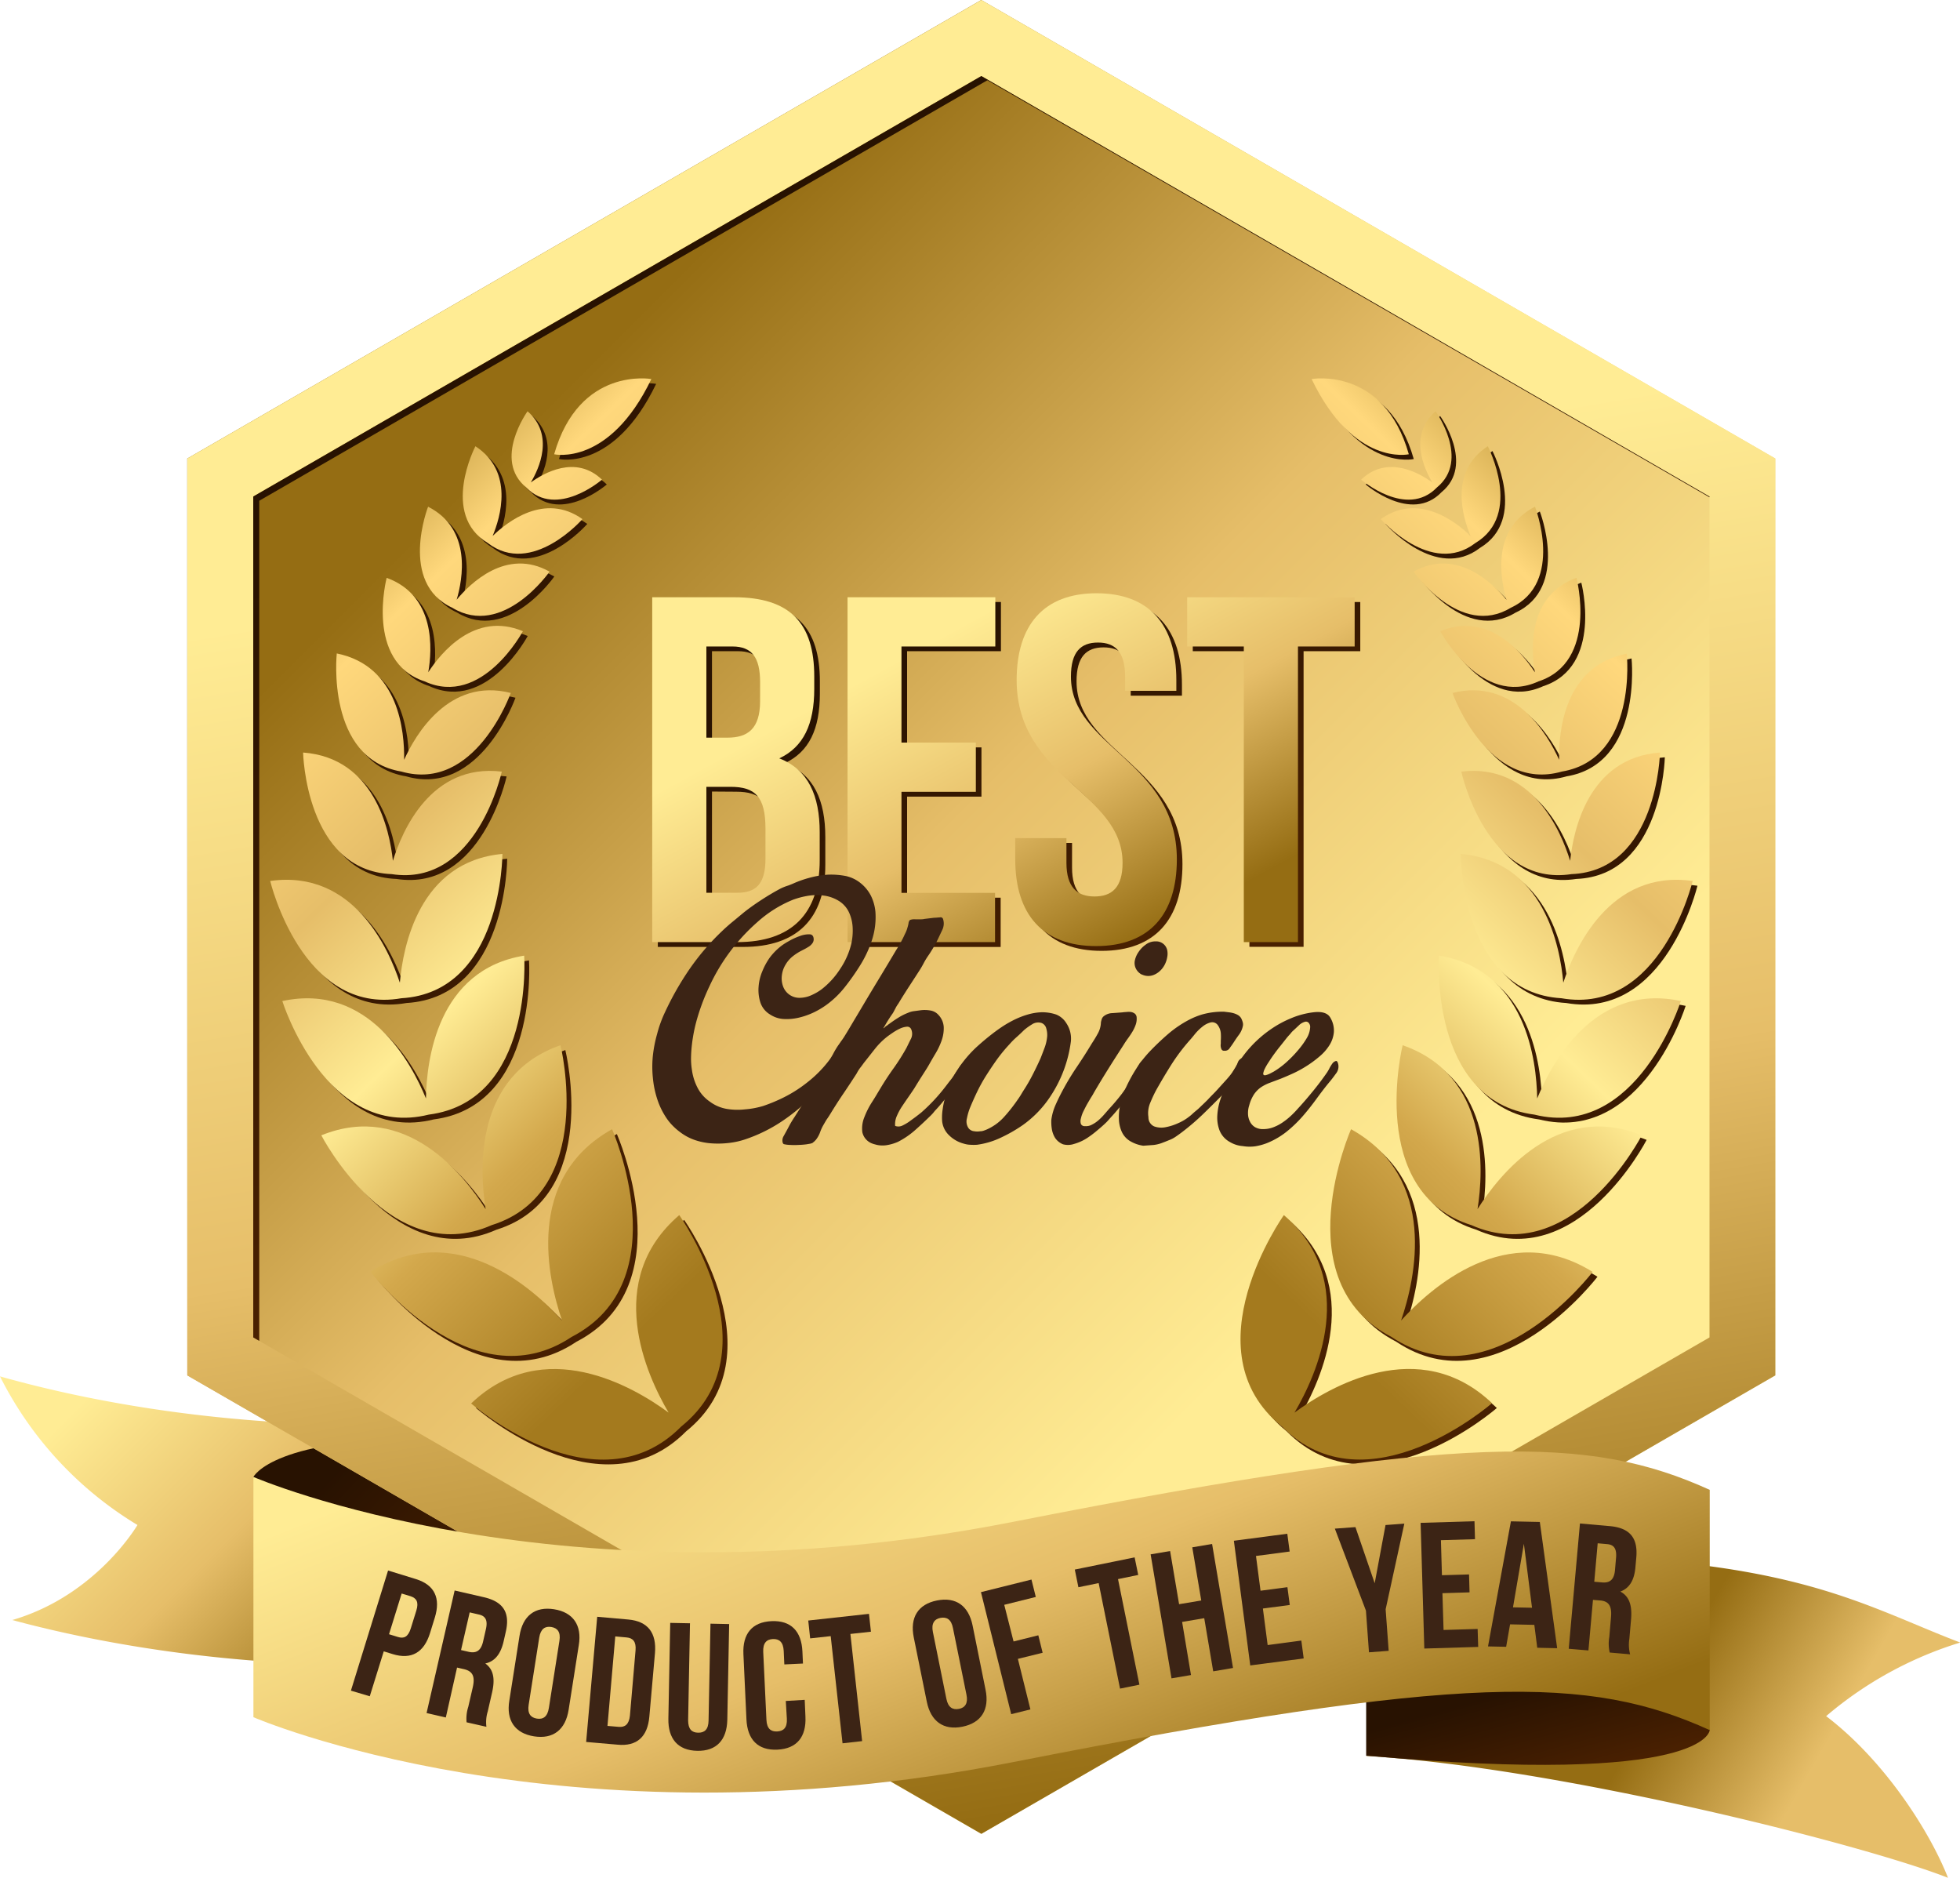 <?xml version="1.0" encoding="UTF-8"?><svg xmlns="http://www.w3.org/2000/svg" xmlns:xlink="http://www.w3.org/1999/xlink" height="334.5" preserveAspectRatio="xMidYMid meet" version="1.0" viewBox="0.0 0.0 349.2 334.5" width="349.2" zoomAndPan="magnify"><defs><linearGradient gradientUnits="userSpaceOnUse" id="d" x1="321.68" x2="295.42" xlink:actuate="onLoad" xlink:show="other" xlink:type="simple" xmlns:xlink="http://www.w3.org/1999/xlink" y1="317.12" y2="302.15"><stop offset="0" stop-color="#e6be69"/><stop offset="1" stop-color="#956d13"/></linearGradient><linearGradient gradientUnits="userSpaceOnUse" id="a" x1="275.91" x2="271.36" xlink:actuate="onLoad" xlink:show="other" xlink:type="simple" xmlns:xlink="http://www.w3.org/1999/xlink" y1="317.46" y2="300.72"><stop offset="0" stop-color="#492001"/><stop offset="1" stop-color="#281201"/></linearGradient><linearGradient gradientUnits="userSpaceOnUse" id="b" x1="66.74" x2="16.4" xlink:actuate="onLoad" xlink:show="other" xlink:type="simple" xmlns:xlink="http://www.w3.org/1999/xlink" y1="298.3" y2="247.97"><stop offset="0" stop-color="#956d13"/><stop offset=".5" stop-color="#e6be69"/><stop offset="1" stop-color="#ffec94"/></linearGradient><linearGradient id="e" x1="90.79" x2="64.87" xlink:actuate="onLoad" xlink:href="#a" xlink:show="other" xlink:type="simple" xmlns:xlink="http://www.w3.org/1999/xlink" y1="281.89" y2="256.9"/><linearGradient id="f" x1="90.53" x2="237.64" xlink:actuate="onLoad" xlink:href="#b" xlink:show="other" xlink:type="simple" xmlns:xlink="http://www.w3.org/1999/xlink" y1="79.05" y2="226.17"/><linearGradient id="g" x1="201.21" x2="162.69" xlink:actuate="onLoad" xlink:href="#b" xlink:show="other" xlink:type="simple" xmlns:xlink="http://www.w3.org/1999/xlink" y1="319.8" y2="91.25"/><linearGradient id="h" x1="183.42" x2="159.41" xlink:actuate="onLoad" xlink:href="#a" xlink:show="other" xlink:type="simple" xmlns:xlink="http://www.w3.org/1999/xlink" y1="214.21" y2="71.75"/><linearGradient id="i" x1="112.63" x2="2.76" xlink:actuate="onLoad" xlink:href="#a" xlink:show="other" xlink:type="simple" xmlns:xlink="http://www.w3.org/1999/xlink" y1="240.18" y2="125.37"/><linearGradient id="j" x1="110.83" x2=".97" xlink:actuate="onLoad" xlink:href="#a" xlink:show="other" xlink:type="simple" xmlns:xlink="http://www.w3.org/1999/xlink" y1="241.9" y2="127.09"/><linearGradient id="k" x1="117.26" x2="7.39" xlink:actuate="onLoad" xlink:href="#a" xlink:show="other" xlink:type="simple" xmlns:xlink="http://www.w3.org/1999/xlink" y1="235.74" y2="120.94"/><linearGradient id="l" x1="122.86" x2="13" xlink:actuate="onLoad" xlink:href="#a" xlink:show="other" xlink:type="simple" xmlns:xlink="http://www.w3.org/1999/xlink" y1="230.38" y2="115.58"/><linearGradient id="m" x1="130.82" x2="20.95" xlink:actuate="onLoad" xlink:href="#a" xlink:show="other" xlink:type="simple" xmlns:xlink="http://www.w3.org/1999/xlink" y1="222.77" y2="107.96"/><linearGradient id="n" x1="140.73" x2="30.86" xlink:actuate="onLoad" xlink:href="#a" xlink:show="other" xlink:type="simple" xmlns:xlink="http://www.w3.org/1999/xlink" y1="213.29" y2="98.48"/><linearGradient id="o" x1="150.18" x2="40.31" xlink:actuate="onLoad" xlink:href="#a" xlink:show="other" xlink:type="simple" xmlns:xlink="http://www.w3.org/1999/xlink" y1="204.24" y2="89.44"/><linearGradient id="p" x1="159.04" x2="49.17" xlink:actuate="onLoad" xlink:href="#a" xlink:show="other" xlink:type="simple" xmlns:xlink="http://www.w3.org/1999/xlink" y1="195.76" y2="80.96"/><linearGradient id="q" x1="167.68" x2="57.81" xlink:actuate="onLoad" xlink:href="#a" xlink:show="other" xlink:type="simple" xmlns:xlink="http://www.w3.org/1999/xlink" y1="187.49" y2="72.69"/><linearGradient id="r" x1="176.2" x2="66.33" xlink:actuate="onLoad" xlink:href="#a" xlink:show="other" xlink:type="simple" xmlns:xlink="http://www.w3.org/1999/xlink" y1="179.34" y2="64.54"/><linearGradient id="s" x1="183.24" x2="73.38" xlink:actuate="onLoad" xlink:href="#a" xlink:show="other" xlink:type="simple" xmlns:xlink="http://www.w3.org/1999/xlink" y1="172.6" y2="57.79"/><linearGradient id="t" x1="192.81" x2="82.94" xlink:actuate="onLoad" xlink:href="#a" xlink:show="other" xlink:type="simple" xmlns:xlink="http://www.w3.org/1999/xlink" y1="163.44" y2="48.64"/><linearGradient gradientTransform="matrix(-1 0 0 1 349.85 0)" id="u" x1="111.01" x2="1.14" xlink:actuate="onLoad" xlink:href="#a" xlink:show="other" xlink:type="simple" xmlns:xlink="http://www.w3.org/1999/xlink" y1="240.18" y2="125.37"/><linearGradient gradientTransform="matrix(-1 0 0 1 349.85 0)" id="v" x1="109.21" x2="-.65" xlink:actuate="onLoad" xlink:href="#a" xlink:show="other" xlink:type="simple" xmlns:xlink="http://www.w3.org/1999/xlink" y1="241.9" y2="127.09"/><linearGradient gradientTransform="matrix(-1 0 0 1 349.85 0)" id="w" x1="115.64" x2="5.77" xlink:actuate="onLoad" xlink:href="#a" xlink:show="other" xlink:type="simple" xmlns:xlink="http://www.w3.org/1999/xlink" y1="235.74" y2="120.94"/><linearGradient gradientTransform="matrix(-1 0 0 1 349.85 0)" id="x" x1="121.25" x2="11.38" xlink:actuate="onLoad" xlink:href="#a" xlink:show="other" xlink:type="simple" xmlns:xlink="http://www.w3.org/1999/xlink" y1="230.38" y2="115.58"/><linearGradient gradientTransform="matrix(-1 0 0 1 349.85 0)" id="y" x1="129.2" x2="19.33" xlink:actuate="onLoad" xlink:href="#a" xlink:show="other" xlink:type="simple" xmlns:xlink="http://www.w3.org/1999/xlink" y1="222.77" y2="107.96"/><linearGradient gradientTransform="matrix(-1 0 0 1 349.85 0)" id="z" x1="139.11" x2="29.24" xlink:actuate="onLoad" xlink:href="#a" xlink:show="other" xlink:type="simple" xmlns:xlink="http://www.w3.org/1999/xlink" y1="213.29" y2="98.48"/><linearGradient gradientTransform="matrix(-1 0 0 1 349.85 0)" id="A" x1="148.56" x2="38.69" xlink:actuate="onLoad" xlink:href="#a" xlink:show="other" xlink:type="simple" xmlns:xlink="http://www.w3.org/1999/xlink" y1="204.24" y2="89.44"/><linearGradient gradientTransform="matrix(-1 0 0 1 349.85 0)" id="B" x1="157.42" x2="47.55" xlink:actuate="onLoad" xlink:href="#a" xlink:show="other" xlink:type="simple" xmlns:xlink="http://www.w3.org/1999/xlink" y1="195.76" y2="80.96"/><linearGradient gradientTransform="matrix(-1 0 0 1 349.85 0)" id="C" x1="166.06" x2="56.19" xlink:actuate="onLoad" xlink:href="#a" xlink:show="other" xlink:type="simple" xmlns:xlink="http://www.w3.org/1999/xlink" y1="187.49" y2="72.69"/><linearGradient gradientTransform="matrix(-1 0 0 1 349.85 0)" id="D" x1="174.58" x2="64.71" xlink:actuate="onLoad" xlink:href="#a" xlink:show="other" xlink:type="simple" xmlns:xlink="http://www.w3.org/1999/xlink" y1="179.34" y2="64.54"/><linearGradient gradientTransform="matrix(-1 0 0 1 349.85 0)" id="E" x1="181.63" x2="71.76" xlink:actuate="onLoad" xlink:href="#a" xlink:show="other" xlink:type="simple" xmlns:xlink="http://www.w3.org/1999/xlink" y1="172.6" y2="57.79"/><linearGradient gradientTransform="matrix(-1 0 0 1 349.85 0)" id="F" x1="191.19" x2="81.33" xlink:actuate="onLoad" xlink:href="#a" xlink:show="other" xlink:type="simple" xmlns:xlink="http://www.w3.org/1999/xlink" y1="163.44" y2="48.64"/><linearGradient gradientUnits="userSpaceOnUse" id="c" x1="111.77" x2="1.91" xlink:actuate="onLoad" xlink:show="other" xlink:type="simple" xmlns:xlink="http://www.w3.org/1999/xlink" y1="239.32" y2="124.52"><stop offset="0" stop-color="#a47a1e"/><stop offset=".23" stop-color="#d3a84c"/><stop offset=".41" stop-color="#ffec94"/><stop offset=".59" stop-color="#e6be69"/><stop offset=".77" stop-color="#ffd87c"/><stop offset="1" stop-color="#956d13"/><stop offset="1" stop-color="#b58f3e"/></linearGradient><linearGradient id="G" x1="109.98" x2=".11" xlink:actuate="onLoad" xlink:href="#c" xlink:show="other" xlink:type="simple" xmlns:xlink="http://www.w3.org/1999/xlink" y1="241.04" y2="126.24"/><linearGradient id="H" x1="116.4" x2="6.54" xlink:actuate="onLoad" xlink:href="#c" xlink:show="other" xlink:type="simple" xmlns:xlink="http://www.w3.org/1999/xlink" y1="234.89" y2="120.08"/><linearGradient id="I" x1="122.01" x2="12.14" xlink:actuate="onLoad" xlink:href="#c" xlink:show="other" xlink:type="simple" xmlns:xlink="http://www.w3.org/1999/xlink" y1="229.52" y2="114.72"/><linearGradient id="J" x1="129.96" x2="20.1" xlink:actuate="onLoad" xlink:href="#c" xlink:show="other" xlink:type="simple" xmlns:xlink="http://www.w3.org/1999/xlink" y1="221.91" y2="107.11"/><linearGradient id="K" x1="139.87" x2="30" xlink:actuate="onLoad" xlink:href="#c" xlink:show="other" xlink:type="simple" xmlns:xlink="http://www.w3.org/1999/xlink" y1="212.43" y2="97.63"/><linearGradient id="L" x1="149.32" x2="39.45" xlink:actuate="onLoad" xlink:href="#c" xlink:show="other" xlink:type="simple" xmlns:xlink="http://www.w3.org/1999/xlink" y1="203.39" y2="88.58"/><linearGradient id="M" x1="158.18" x2="48.32" xlink:actuate="onLoad" xlink:href="#c" xlink:show="other" xlink:type="simple" xmlns:xlink="http://www.w3.org/1999/xlink" y1="194.9" y2="80.1"/><linearGradient id="N" x1="166.82" x2="56.95" xlink:actuate="onLoad" xlink:href="#c" xlink:show="other" xlink:type="simple" xmlns:xlink="http://www.w3.org/1999/xlink" y1="186.64" y2="71.84"/><linearGradient id="O" x1="175.34" x2="65.48" xlink:actuate="onLoad" xlink:href="#c" xlink:show="other" xlink:type="simple" xmlns:xlink="http://www.w3.org/1999/xlink" y1="178.48" y2="63.68"/><linearGradient id="P" x1="182.39" x2="72.52" xlink:actuate="onLoad" xlink:href="#c" xlink:show="other" xlink:type="simple" xmlns:xlink="http://www.w3.org/1999/xlink" y1="171.74" y2="56.94"/><linearGradient id="Q" x1="191.96" x2="82.09" xlink:actuate="onLoad" xlink:href="#c" xlink:show="other" xlink:type="simple" xmlns:xlink="http://www.w3.org/1999/xlink" y1="162.59" y2="47.78"/><linearGradient gradientTransform="matrix(-1 0 0 1 349.85 0)" id="R" x1="111.87" x2="2" xlink:actuate="onLoad" xlink:href="#c" xlink:show="other" xlink:type="simple" xmlns:xlink="http://www.w3.org/1999/xlink" y1="239.32" y2="124.52"/><linearGradient gradientTransform="matrix(-1 0 0 1 349.85 0)" id="S" x1="110.07" x2=".2" xlink:actuate="onLoad" xlink:href="#c" xlink:show="other" xlink:type="simple" xmlns:xlink="http://www.w3.org/1999/xlink" y1="241.04" y2="126.24"/><linearGradient gradientTransform="matrix(-1 0 0 1 349.85 0)" id="T" x1="116.5" x2="6.63" xlink:actuate="onLoad" xlink:href="#c" xlink:show="other" xlink:type="simple" xmlns:xlink="http://www.w3.org/1999/xlink" y1="234.89" y2="120.08"/><linearGradient gradientTransform="matrix(-1 0 0 1 349.85 0)" id="U" x1="122.1" x2="12.23" xlink:actuate="onLoad" xlink:href="#c" xlink:show="other" xlink:type="simple" xmlns:xlink="http://www.w3.org/1999/xlink" y1="229.52" y2="114.72"/><linearGradient gradientTransform="matrix(-1 0 0 1 349.85 0)" id="V" x1="130.06" x2="20.19" xlink:actuate="onLoad" xlink:href="#c" xlink:show="other" xlink:type="simple" xmlns:xlink="http://www.w3.org/1999/xlink" y1="221.91" y2="107.11"/><linearGradient gradientTransform="matrix(-1 0 0 1 349.85 0)" id="W" x1="139.96" x2="30.1" xlink:actuate="onLoad" xlink:href="#c" xlink:show="other" xlink:type="simple" xmlns:xlink="http://www.w3.org/1999/xlink" y1="212.43" y2="97.63"/><linearGradient gradientTransform="matrix(-1 0 0 1 349.85 0)" id="X" x1="149.41" x2="39.55" xlink:actuate="onLoad" xlink:href="#c" xlink:show="other" xlink:type="simple" xmlns:xlink="http://www.w3.org/1999/xlink" y1="203.39" y2="88.58"/><linearGradient gradientTransform="matrix(-1 0 0 1 349.85 0)" id="Y" x1="158.28" x2="48.41" xlink:actuate="onLoad" xlink:href="#c" xlink:show="other" xlink:type="simple" xmlns:xlink="http://www.w3.org/1999/xlink" y1="194.9" y2="80.1"/><linearGradient gradientTransform="matrix(-1 0 0 1 349.85 0)" id="Z" x1="166.91" x2="57.05" xlink:actuate="onLoad" xlink:href="#c" xlink:show="other" xlink:type="simple" xmlns:xlink="http://www.w3.org/1999/xlink" y1="186.64" y2="71.84"/><linearGradient gradientTransform="matrix(-1 0 0 1 349.85 0)" id="aa" x1="175.43" x2="65.57" xlink:actuate="onLoad" xlink:href="#c" xlink:show="other" xlink:type="simple" xmlns:xlink="http://www.w3.org/1999/xlink" y1="178.48" y2="63.68"/><linearGradient gradientTransform="matrix(-1 0 0 1 349.85 0)" id="ab" x1="182.48" x2="72.61" xlink:actuate="onLoad" xlink:href="#c" xlink:show="other" xlink:type="simple" xmlns:xlink="http://www.w3.org/1999/xlink" y1="171.74" y2="56.94"/><linearGradient gradientTransform="matrix(-1 0 0 1 349.85 0)" id="ac" x1="192.05" x2="82.18" xlink:actuate="onLoad" xlink:href="#c" xlink:show="other" xlink:type="simple" xmlns:xlink="http://www.w3.org/1999/xlink" y1="162.59" y2="47.78"/><linearGradient id="ad" x1="195.79" x2="153.56" xlink:actuate="onLoad" xlink:href="#b" xlink:show="other" xlink:type="simple" xmlns:xlink="http://www.w3.org/1999/xlink" y1="338.62" y2="231.62"/><linearGradient id="ae" x1="159.3" x2="128.3" xlink:actuate="onLoad" xlink:href="#a" xlink:show="other" xlink:type="simple" xmlns:xlink="http://www.w3.org/1999/xlink" y1="193" y2="136.33"/><linearGradient id="af" x1="186.95" x2="155.95" xlink:actuate="onLoad" xlink:href="#a" xlink:show="other" xlink:type="simple" xmlns:xlink="http://www.w3.org/1999/xlink" y1="177.87" y2="121.21"/><linearGradient id="ag" x1="210.91" x2="179.91" xlink:actuate="onLoad" xlink:href="#a" xlink:show="other" xlink:type="simple" xmlns:xlink="http://www.w3.org/1999/xlink" y1="164.77" y2="108.1"/><linearGradient id="ah" x1="238.79" x2="207.79" xlink:actuate="onLoad" xlink:href="#a" xlink:show="other" xlink:type="simple" xmlns:xlink="http://www.w3.org/1999/xlink" y1="149.51" y2="92.85"/><linearGradient id="ai" x1="158.3" x2="127.3" xlink:actuate="onLoad" xlink:href="#b" xlink:show="other" xlink:type="simple" xmlns:xlink="http://www.w3.org/1999/xlink" y1="192.15" y2="135.48"/><linearGradient id="aj" x1="185.95" x2="154.95" xlink:actuate="onLoad" xlink:href="#b" xlink:show="other" xlink:type="simple" xmlns:xlink="http://www.w3.org/1999/xlink" y1="177.02" y2="120.35"/><linearGradient id="ak" x1="209.91" x2="178.91" xlink:actuate="onLoad" xlink:href="#b" xlink:show="other" xlink:type="simple" xmlns:xlink="http://www.w3.org/1999/xlink" y1="163.91" y2="107.25"/><linearGradient id="al" x1="237.79" x2="206.79" xlink:actuate="onLoad" xlink:href="#b" xlink:show="other" xlink:type="simple" xmlns:xlink="http://www.w3.org/1999/xlink" y1="148.66" y2="91.99"/></defs><g data-name="Layer 2"><g data-name="Layer 1"><path d="M347.06,334.5c-3.13-8-11.1-20.72-21.71-28.8a67.22,67.22,0,0,1,23.89-13.11c-15.09-5.74-26.38-13-59.49-15l-46.35,35.2C278.11,314.88,332.29,328.67,347.06,334.5Z" fill="url(#d)"/><path d="M304.61,308.18s-.22,10.05-61.21,4.56v-13.8S295.73,292.59,304.61,308.18Z" fill="url(#a)"/><path d="M0,245.18a64.87,64.87,0,0,0,24.49,26.47s-7.32,12.57-22.3,16.93c15.58,4.2,41.55,9.13,74.7,7.84v-42.8C42.14,255,15.28,249.49,0,245.18Z" fill="url(#b)"/><path d="M45.15,263.09s3.52-7.27,33-6.79,22.31,19.05,22.31,19.05S53.51,281.12,45.15,263.09Z" fill="url(#e)"/><path d="M174.82,0,33.36,81.68V245l141.46,81.67L316.28,245V81.68Z" fill="url(#f)"/><path d="M174.84,0,33.38,81.67V245l141.46,81.67L316.3,245V81.67ZM304.57,238.24l-129.73,74.9L45.12,238.24V88.45l129.72-74.9,129.73,74.9Z" fill="url(#g)"/><path d="M46.19 89.2L175.91 14.3 304.57 88.58 304.57 88.45 174.84 13.55 45.12 88.45 45.12 238.24 46.19 238.86 46.19 89.2z" fill="url(#h)"/><path d="M101,236.09c-2.5-7.28-6.74-25.37,8.9-34.08,0,0,12,27.08-7.2,37-17.92,12-35.84-11.58-35.84-11.58C82.06,217.92,95.84,230.38,101,236.09Z" fill="url(#i)"/><path d="M120,252.48c-3.91-6.63-11.69-23.5,1.89-35.17,0,0,17.15,24.14.35,37.66-15.15,15.34-37.43-4.16-37.43-4.16C97.78,238.48,113.78,247.92,120,252.48Z" fill="url(#j)"/><path d="M87.38,216.24c-1.11-6.93-2.07-23.83,13.34-29.19,0,0,6.48,26.18-12.27,32-18,8-30.35-16-30.35-16C73.23,197,83.64,210.3,87.38,216.24Z" fill="url(#k)"/><path d="M76.74,196.53c.11-6.75,2-22.93,17.51-25.45,0,0,1.78,25.9-17,28.33-18.35,4.55-26.1-20.23-26.1-20.23C66.55,175.9,74.19,190.28,76.74,196.53Z" fill="url(#l)"/><path d="M72.1,175.91c.55-6.39,3.42-21.59,18.26-22.94,0,0,0,24.64-17.94,25.7-17.68,3.09-23.37-20.89-23.37-20.89C63.81,155.69,70.09,169.82,72.1,175.91Z" fill="url(#m)"/><path d="M70.87,154.2c1.61-5.24,6.74-17.43,19.39-15.89,0,0-4.45,20.6-19.62,18.26C55.31,156,54.86,134.9,54.86,134.9,67.58,135.81,70.29,148.75,70.87,154.2Z" fill="url(#n)"/><path d="M72.84,136.2c2-4.47,8-14.7,19-11.91,0,0-6.29,17.79-19.49,14-13.55-2.26-11.56-21-11.56-21C72,119.5,72.94,131.3,72.84,136.2Z" fill="url(#o)"/><path d="M77.16,120.61c2.18-3.38,8.25-10.94,16.86-7.32,0,0-7.27,13.63-17.5,8.94-10.69-3.5-6.78-18.44-6.78-18.44C78.52,107,77.84,116.65,77.16,120.61Z" fill="url(#p)"/><path d="M82.21,107.69c2.41-2.91,8.91-9.31,16.55-5,0,0-8.28,11.93-17.32,6.43-9.6-4.44-4.31-18-4.31-18C85,95.11,83.29,104.06,82.21,107.69Z" fill="url(#q)"/><path d="M88.63,96.33c2.55-2.48,9.27-7.8,16-3,0,0-9,10.32-16.85,4.26-8.53-5.13-2.21-17.24-2.21-17.24C92.49,84.85,90,93.05,88.63,96.33Z" fill="url(#r)"/><path d="M95.43,86.79c2.24-1.62,8-5,12.68-.49,0,0-8.09,7-13.5,1.38-6-4.92.24-13.57.24-13.57C99.71,78.36,96.85,84.42,95.43,86.79Z" fill="url(#s)"/><path d="M99.59,81.77s9.8,2.23,17.31-13.39C116.9,68.38,104.06,66.07,99.59,81.77Z" fill="url(#t)"/><path d="M250.47,236.09c2.5-7.28,6.74-25.37-8.9-34.08,0,0-12,27.08,7.2,37,17.92,12,35.84-11.58,35.84-11.58C269.41,217.92,255.63,230.38,250.47,236.09Z" fill="url(#u)"/><path d="M231.49,252.48c3.91-6.63,11.69-23.5-1.89-35.17,0,0-17.15,24.14-.35,37.66,15.15,15.34,37.43-4.16,37.43-4.16C253.69,238.48,237.69,247.92,231.49,252.48Z" fill="url(#v)"/><path d="M264.1,216.24c1.1-6.93,2.06-23.83-13.35-29.19,0,0-6.48,26.18,12.27,32,18,8,30.35-16,30.35-16C278.24,197,267.83,210.3,264.1,216.24Z" fill="url(#w)"/><path d="M274.73,196.53c-.11-6.75-2-22.93-17.51-25.45,0,0-1.78,25.9,17,28.33,18.35,4.55,26.1-20.23,26.1-20.23C284.92,175.9,277.28,190.28,274.73,196.53Z" fill="url(#x)"/><path d="M279.37,175.91c-.55-6.39-3.42-21.59-18.26-22.94,0,0,0,24.64,17.94,25.7,17.68,3.09,23.37-20.89,23.37-20.89C287.66,155.69,281.38,169.82,279.37,175.91Z" fill="url(#y)"/><path d="M280.6,154.2c-1.61-5.24-6.74-17.43-19.39-15.89,0,0,4.45,20.6,19.62,18.26,15.33-.6,15.78-21.67,15.78-21.67C283.89,135.81,281.18,148.75,280.6,154.2Z" fill="url(#z)"/><path d="M278.63,136.2c-2-4.47-8-14.7-19-11.91,0,0,6.29,17.79,19.49,14,13.55-2.26,11.56-21,11.56-21C279.48,119.5,278.53,131.3,278.63,136.2Z" fill="url(#A)"/><path d="M274.31,120.61c-2.18-3.38-8.25-10.94-16.86-7.32,0,0,7.27,13.63,17.5,8.94,10.69-3.5,6.78-18.44,6.78-18.44C273,107,273.63,116.65,274.31,120.61Z" fill="url(#B)"/><path d="M269.26,107.69c-2.41-2.91-8.91-9.31-16.55-5,0,0,8.28,11.93,17.32,6.43,9.6-4.44,4.31-18,4.31-18C266.49,95.11,268.18,104.06,269.26,107.69Z" fill="url(#C)"/><path d="M262.84,96.33c-2.55-2.48-9.27-7.8-16-3,0,0,9,10.32,16.85,4.26,8.53-5.13,2.21-17.24,2.21-17.24C259,84.85,261.47,93.05,262.84,96.33Z" fill="url(#D)"/><path d="M256,86.79c-2.24-1.62-8-5-12.68-.49,0,0,8.09,7,13.5,1.38,6-4.92-.24-13.57-.24-13.57C251.76,78.36,254.62,84.42,256,86.79Z" fill="url(#E)"/><path d="M251.88,81.77s-9.8,2.23-17.31-13.39C234.57,68.38,247.41,66.07,251.88,81.77Z" fill="url(#F)"/><path d="M100.14,235.23c-2.5-7.28-6.74-25.37,8.91-34.08,0,0,12,27.09-7.21,37C83.92,250.11,66,226.54,66,226.54,81.2,217.06,95,229.52,100.14,235.23Z" fill="url(#c)"/><path d="M119.12,251.63c-3.91-6.63-11.69-23.51,1.9-35.18,0,0,17.14,24.14.35,37.66C106.22,269.46,83.94,250,83.94,250,96.92,237.62,112.92,247.07,119.12,251.63Z" fill="url(#G)"/><path d="M86.52,215.38c-1.1-6.92-2.07-23.82,13.34-29.19,0,0,6.49,26.19-12.27,32.05-18,7.95-30.34-16-30.34-16C72.37,196.1,82.78,209.45,86.52,215.38Z" fill="url(#H)"/><path d="M75.89,195.67c.11-6.75,2-22.92,17.5-25.44,0,0,1.79,25.89-17,28.32-18.35,4.55-26.09-20.23-26.09-20.23C65.69,175,73.33,189.42,75.89,195.67Z" fill="url(#I)"/><path d="M71.24,175.05c.55-6.39,3.42-21.58,18.27-22.94,0,0,0,24.65-18,25.71-17.68,3.09-23.37-20.89-23.37-20.89C63,154.83,69.24,169,71.24,175.05Z" fill="url(#J)"/><path d="M70,153.34c1.61-5.24,6.75-17.42,19.4-15.89,0,0-4.46,20.6-19.62,18.26C54.45,155.11,54,134.05,54,134.05,66.72,135,69.43,147.89,70,153.34Z" fill="url(#K)"/><path d="M72,135.35c2-4.47,8-14.71,19-11.91,0,0-6.29,17.78-19.49,14C58,135.16,60,116.4,60,116.4,71.14,118.65,72.08,130.44,72,135.35Z" fill="url(#L)"/><path d="M76.3,119.75c2.19-3.37,8.25-10.93,16.86-7.31,0,0-7.27,13.63-17.5,8.94-10.69-3.5-6.77-18.45-6.77-18.45C77.67,106.12,77,115.79,76.3,119.75Z" fill="url(#M)"/><path d="M81.36,106.83c2.41-2.91,8.9-9.31,16.55-5,0,0-8.29,11.93-17.33,6.43-9.6-4.44-4.31-18-4.31-18C84.13,94.25,82.43,103.21,81.36,106.83Z" fill="url(#N)"/><path d="M87.77,95.47c2.55-2.47,9.27-7.8,16-3,0,0-9,10.32-16.86,4.26-8.53-5.12-2.21-17.24-2.21-17.24C91.64,84,89.14,92.2,87.77,95.47Z" fill="url(#O)"/><path d="M94.57,85.94c2.25-1.63,8-5,12.68-.5,0,0-8.08,7-13.5,1.39-6-4.93.24-13.57.24-13.57C98.85,77.5,96,83.56,94.57,85.94Z" fill="url(#P)"/><path d="M98.73,80.92s9.8,2.23,17.32-13.4C116.05,67.52,103.2,65.22,98.73,80.92Z" fill="url(#Q)"/><path d="M249.62,235.23c2.5-7.28,6.74-25.37-8.91-34.08,0,0-12,27.09,7.2,37,17.92,12,35.84-11.58,35.84-11.58C268.56,217.06,254.78,229.52,249.62,235.23Z" fill="url(#R)"/><path d="M230.63,251.63c3.91-6.63,11.69-23.51-1.89-35.18,0,0-17.15,24.14-.35,37.66,15.15,15.35,37.43-4.16,37.43-4.16C252.84,237.62,236.84,247.07,230.63,251.63Z" fill="url(#S)"/><path d="M263.24,215.38c1.1-6.92,2.07-23.82-13.34-29.19,0,0-6.49,26.19,12.26,32.05,18,7.95,30.35-16,30.35-16C277.39,196.1,267,209.45,263.24,215.38Z" fill="url(#T)"/><path d="M273.87,195.67c-.11-6.75-2-22.92-17.5-25.44,0,0-1.79,25.89,17,28.32,18.35,4.55,26.09-20.23,26.09-20.23C284.07,175,276.42,189.42,273.87,195.67Z" fill="url(#U)"/><path d="M278.52,175.05c-.55-6.39-3.43-21.58-18.27-22.94,0,0,0,24.65,17.94,25.71,17.68,3.09,23.38-20.89,23.38-20.89C286.81,154.83,280.52,169,278.52,175.05Z" fill="url(#V)"/><path d="M279.74,153.34c-1.6-5.24-6.74-17.42-19.39-15.89,0,0,4.46,20.6,19.62,18.26,15.34-.6,15.78-21.66,15.78-21.66C283,135,280.32,147.89,279.74,153.34Z" fill="url(#W)"/><path d="M277.78,135.35c-2-4.47-8-14.71-19-11.91,0,0,6.28,17.78,19.49,14,13.55-2.27,11.56-21,11.56-21C278.62,118.65,277.67,130.44,277.78,135.35Z" fill="url(#X)"/><path d="M273.46,119.75c-2.19-3.37-8.25-10.93-16.86-7.31,0,0,7.27,13.63,17.49,8.94,10.7-3.5,6.78-18.45,6.78-18.45C272.09,106.12,272.77,115.79,273.46,119.75Z" fill="url(#Y)"/><path d="M268.4,106.83c-2.41-2.91-8.9-9.31-16.55-5,0,0,8.29,11.93,17.32,6.43,9.61-4.44,4.31-18,4.31-18C265.63,94.25,267.33,103.21,268.4,106.83Z" fill="url(#Z)"/><path d="M262,95.47c-2.55-2.47-9.27-7.8-16-3,0,0,9,10.32,16.86,4.26,8.53-5.12,2.21-17.24,2.21-17.24C258.12,84,260.62,92.2,262,95.47Z" fill="url(#aa)"/><path d="M255.19,85.94c-2.25-1.63-8-5-12.68-.5,0,0,8.08,7,13.5,1.39,6-4.93-.24-13.57-.24-13.57C250.91,77.5,253.76,83.56,255.19,85.94Z" fill="url(#ab)"/><path d="M251,80.92s-9.8,2.23-17.32-13.4C233.71,67.52,246.56,65.22,251,80.92Z" fill="url(#ac)"/><path d="M45.15,263.09s54.88,23.83,135.34,8,102.72-15.4,124.12-5.7v42.8c-21.4-9.71-43.67-10.13-124.12,5.7s-135.34-8-135.34-8Z" fill="url(#ad)"/><path d="M146.07,121.37v2.2c0,6.32-1.93,10.35-6.23,12.37,5.18,2,7.2,6.67,7.2,13.17v5c0,9.48-5,14.57-14.66,14.57H117.2V107.24h14.57C141.77,107.24,146.07,111.89,146.07,121.37ZM126.85,116v16.24h3.77c3.6,0,5.8-1.58,5.8-6.5v-3.42c0-4.39-1.49-6.32-4.92-6.32Zm0,25V159.9h5.53c3.25,0,5-1.49,5-6.05v-5.36c0-5.7-1.84-7.46-6.23-7.46Z" fill="url(#ae)"/><path d="M161.61,133.13h13.25v8.78H161.61v18h16.67v8.78H152V107.24h26.33V116H161.61Z" fill="url(#af)"/><path d="M196.36,106.54c9.39,0,14.22,5.62,14.22,15.45v1.93h-9.13v-2.55c0-4.39-1.76-6.05-4.83-6.05s-4.82,1.66-4.82,6.05c0,12.64,18.87,15,18.87,32.56,0,9.83-4.92,15.45-14.4,15.45s-14.39-5.62-14.39-15.45v-3.77H191v4.39c0,4.39,1.93,6,5,6s5-1.58,5-6c0-12.64-18.87-15-18.87-32.56C182.14,112.16,187,106.54,196.36,106.54Z" fill="url(#ag)"/><path d="M212.51,107.24h29.84V116h-10.1v52.66H222.6V116H212.51Z" fill="url(#ah)"/><path d="M145.07,120.52v2.19c0,6.32-1.93,10.36-6.23,12.38,5.18,2,7.2,6.67,7.2,13.16v5c0,9.48-5,14.57-14.66,14.57H116.2V106.39h14.57C140.77,106.39,145.07,111,145.07,120.52Zm-19.22-5.36V131.4h3.77c3.6,0,5.8-1.58,5.8-6.5v-3.42c0-4.39-1.49-6.32-4.92-6.32Zm0,25v18.87h5.53c3.25,0,5-1.5,5-6.06v-5.35c0-5.71-1.84-7.46-6.23-7.46Z" fill="url(#ai)"/><path d="M160.61,132.28h13.25v8.77H160.61v18h16.67v8.77H151V106.39h26.33v8.77H160.61Z" fill="url(#aj)"/><path d="M195.36,105.68c9.39,0,14.22,5.62,14.22,15.45v1.93h-9.13v-2.54c0-4.39-1.76-6.06-4.83-6.06s-4.82,1.67-4.82,6.06c0,12.64,18.87,15,18.87,32.56,0,9.83-4.92,15.45-14.4,15.45s-14.39-5.62-14.39-15.45V149.3H190v4.39c0,4.39,1.93,6,5,6s5-1.58,5-6c0-12.64-18.87-15-18.87-32.56C181.14,111.3,186,105.68,195.36,105.68Z" fill="url(#ak)"/><path d="M211.51,106.39h29.84v8.77h-10.1v52.66H221.6V115.16H211.51Z" fill="url(#al)"/><g id="change1_1"><path d="M126.77,203.67a11.58,11.58,0,0,1-2.87-.56,9.29,9.29,0,0,1-2.58-1.33,11.1,11.1,0,0,1-1.32-1.11,9.55,9.55,0,0,1-1.12-1.3,13.43,13.43,0,0,1-1.76-3.51,17.26,17.26,0,0,1-.8-3.84,19.32,19.32,0,0,1,0-4,23.33,23.33,0,0,1,.76-3.86,21.69,21.69,0,0,1,1.41-3.88,52.58,52.58,0,0,1,4.44-7.77,43.56,43.56,0,0,1,5.83-6.76c.61-.58,1.24-1.13,1.88-1.65l1.93-1.6c1-.79,2.07-1.54,3.15-2.24s2.17-1.35,3.29-1.95a9.36,9.36,0,0,1,1.15-.48c.39-.12.75-.27,1.11-.42a18.85,18.85,0,0,1,3.12-1.09,16,16,0,0,1,3.26-.52,14.23,14.23,0,0,1,2.95.23,6.26,6.26,0,0,1,2.66,1.23,6.92,6.92,0,0,1,1.91,2.31,8.13,8.13,0,0,1,.8,2.89,13.17,13.17,0,0,1-.62,5,20.5,20.5,0,0,1-2.16,4.59,42.07,42.07,0,0,1-2.65,3.76,16.62,16.62,0,0,1-3.27,3.17,14.74,14.74,0,0,1-2.24,1.34,13.18,13.18,0,0,1-2.64.94,9.41,9.41,0,0,1-2.74.26,4.9,4.9,0,0,1-2.46-.81,3.94,3.94,0,0,1-1.72-2.14,7.28,7.28,0,0,1-.32-2.76,8.62,8.62,0,0,1,.68-2.82,11.86,11.86,0,0,1,1.3-2.39,10.76,10.76,0,0,1,2.27-2.25,11.44,11.44,0,0,1,1.15-.71,11.27,11.27,0,0,1,1.9-.88,4.65,4.65,0,0,1,1.75-.33c.51,0,.77.33.77.94a1.23,1.23,0,0,1-.27.71,2.42,2.42,0,0,1-.65.58c-.26.16-.52.31-.79.45l-.7.36a9.76,9.76,0,0,0-1.47,1,5.43,5.43,0,0,0-1.13,1.36,4.72,4.72,0,0,0-.66,1.92,4.15,4.15,0,0,0,.21,1.94,3.09,3.09,0,0,0,3.11,2.05,5.15,5.15,0,0,0,2-.49,9.42,9.42,0,0,0,1.73-1,14.37,14.37,0,0,0,3.32-3.63,13.77,13.77,0,0,0,2-4.5,10.6,10.6,0,0,0,.25-2.7,7.35,7.35,0,0,0-.56-2.67,4.78,4.78,0,0,0-1.79-2.19,6.8,6.8,0,0,0-2.61-1,9.6,9.6,0,0,0-2.93,0,14.63,14.63,0,0,0-2.74.71,21.59,21.59,0,0,0-6.37,4,34.38,34.38,0,0,0-8.53,11.43,38,38,0,0,0-2.35,6.34,28.48,28.48,0,0,0-.74,3.83c-.1.8-.16,1.59-.18,2.38a12.71,12.71,0,0,0,.16,2.37,9.72,9.72,0,0,0,1,3.15,6.72,6.72,0,0,0,2.19,2.47,7,7,0,0,0,3,1.29,11.62,11.62,0,0,0,3.28.08A15,15,0,0,0,136,197a28.91,28.91,0,0,0,3-1.21,23.73,23.73,0,0,0,4.85-3,21.24,21.24,0,0,0,4-4.09,10.21,10.21,0,0,0,.68-1.15c.29-.54.61-1.07,1-1.6a9.71,9.71,0,0,1,1.09-1.34.93.93,0,0,1,1.08-.3.54.54,0,0,1,.45.5,1.58,1.58,0,0,1-.14.75,5,5,0,0,1-.42.74c-.16.24-.28.42-.38.55-.42.63-.81,1.27-1.16,1.91a15.56,15.56,0,0,1-1.21,1.86,21.56,21.56,0,0,1-2,2.47c-.74.78-1.48,1.53-2.22,2.26a34,34,0,0,1-5.46,4.49,27.44,27.44,0,0,1-6.32,3.09,13.89,13.89,0,0,1-2.93.66A16.56,16.56,0,0,1,126.77,203.67Z" fill="#3c2415"/></g><g id="change1_2"><path d="M156.22,203.94l-.38-.1a3.64,3.64,0,0,1-.44-.14,2.79,2.79,0,0,1-1.76-2A5.25,5.25,0,0,1,154,199a14.68,14.68,0,0,1,1.41-2.76c.58-.89,1-1.65,1.4-2.29.74-1.25,1.53-2.45,2.36-3.61a38.35,38.35,0,0,0,2.32-3.66c.23-.45.48-1,.77-1.56a2,2,0,0,0,.11-1.7.76.76,0,0,0-.82-.53,3.77,3.77,0,0,0-1.24.35A9.37,9.37,0,0,0,159,184c-.4.27-.68.47-.84.59a13,13,0,0,0-2.24,2.2c-.66.83-1.31,1.67-2,2.53-.23.32-.45.63-.68.91a7.54,7.54,0,0,0-.62,1c-.78,1.21-1.56,2.4-2.35,3.56s-1.55,2.35-2.29,3.56c-.22.36-.44.7-.65,1s-.41.68-.6,1a7.66,7.66,0,0,0-.63,1.37,4.85,4.85,0,0,1-.73,1.31l-.21.22-.22.21c-.07,0-.1.06-.1.07s0,0-.09.07a2.18,2.18,0,0,1-.53.15l-.53.09a14,14,0,0,1-1.44.11,11.54,11.54,0,0,1-1.44,0,5.09,5.09,0,0,1-1.15-.14c-.16-.07-.24-.26-.26-.58a1.48,1.48,0,0,1,.22-.86c.32-.58.64-1.15.94-1.73s.64-1.13,1-1.67c1.1-1.72,2.18-3.44,3.26-5.17s2.15-3.46,3.21-5.21c.32-.51.63-1,.92-1.51l.92-1.55c.64-1,1.28-2.06,1.9-3.11s1.27-2.12,1.91-3.21q1.5-2.53,3-5t3-5a20.75,20.75,0,0,0,1.54-2.82,5.14,5.14,0,0,0,.39-.93c.1-.31.18-.62.25-.94a1,1,0,0,1,.26-.64,2.28,2.28,0,0,1,1-.12c.19,0,.44,0,.74,0s.58,0,.84-.07l1.75-.21c.43,0,.76-.06,1-.06a.45.45,0,0,1,.58.33,2.61,2.61,0,0,1-.15,1.9l-.83,1.75a25.14,25.14,0,0,1-1.59,2.72,12.71,12.71,0,0,0-.87,1.41,15.81,15.81,0,0,1-.82,1.41l-1.88,2.9c-.61.94-1.23,1.92-1.84,2.94a5.7,5.7,0,0,0-.5.81c-.15.29-.3.58-.46.86a27.14,27.14,0,0,0-1.6,2.54.28.28,0,0,0-.09.19,2.51,2.51,0,0,0,.24-.19l.19-.19a1.66,1.66,0,0,0,.34-.22,2.55,2.55,0,0,1,.28-.21c.52-.38,1.05-.75,1.62-1.1a10,10,0,0,1,1.7-.85,3.86,3.86,0,0,1,1.13-.31l1.18-.16a5.88,5.88,0,0,1,1.67.05,2.44,2.44,0,0,1,1.44.78,3.43,3.43,0,0,1,.95,2.18,6.52,6.52,0,0,1-.37,2.37,12.24,12.24,0,0,1-1.09,2.32c-.45.75-.84,1.43-1.16,2s-.89,1.44-1.33,2.13-.87,1.39-1.32,2.13c-.36.54-.72,1.07-1.09,1.6s-.73,1.06-1.09,1.6a10.61,10.61,0,0,0-.89,1.65,3.56,3.56,0,0,0-.32,1.8,1.64,1.64,0,0,0,1.32-.07,8.32,8.32,0,0,0,1.18-.69l1.11-.81c.38-.29.75-.57,1.1-.86a32,32,0,0,0,4.05-4.3c.38-.48.76-1,1.13-1.46s.73-1,1.09-1.55a5,5,0,0,0,.5-.74,2,2,0,0,1,.56-.65.51.51,0,0,1,.52-.07.66.66,0,0,1,.34.39,1.39,1.39,0,0,1,.07.53.42.42,0,0,1-.27.36c-.51.79-1,1.44-1.3,1.93s-.72,1-1.08,1.51-.66.88-.85,1.1c-.42.44-.82.9-1.2,1.36s-.79.92-1.21,1.36l-.33.41-.34.36c-.87.85-1.78,1.71-2.75,2.57a14.58,14.58,0,0,1-3.12,2.15,8,8,0,0,1-1.85.57A4.75,4.75,0,0,1,156.22,203.94Z" fill="#3c2415"/></g><g id="change1_3"><path d="M171.71,203.72a5.85,5.85,0,0,1-2.63-1.5,4,4,0,0,1-1.24-2.74,9.39,9.39,0,0,1,.11-1.89,14.2,14.2,0,0,1,.39-1.9,13.22,13.22,0,0,1,1.16-3.25,21.64,21.64,0,0,1,4.34-5.79c1-.92,2-1.76,3-2.53.61-.47,1.25-.93,1.94-1.38a20.39,20.39,0,0,1,2.14-1.19,14.72,14.72,0,0,1,2.26-.85,9.86,9.86,0,0,1,2.35-.38,7.66,7.66,0,0,1,2.64.4,3.78,3.78,0,0,1,1.81,1.54,4.93,4.93,0,0,1,.81,3.27,23,23,0,0,1-3.64,9.76,19.14,19.14,0,0,1-4.91,5.11,26.28,26.28,0,0,1-3.9,2.24,14.22,14.22,0,0,1-4.27,1.28,9.26,9.26,0,0,1-1.18,0A4.25,4.25,0,0,1,171.71,203.72Zm4-2.48a9.12,9.12,0,0,0,3.1-2.19,28.51,28.51,0,0,0,2.39-3c.25-.35.49-.7.7-1.05s.42-.7.65-1.05a30.41,30.41,0,0,0,1.52-2.68c.47-.92.91-1.85,1.33-2.78.26-.67.5-1.3.73-1.91a7.78,7.78,0,0,0,.44-2,4,4,0,0,0-.16-1.37,1.39,1.39,0,0,0-.89-1,2,2,0,0,0-1.68.28,10.48,10.48,0,0,0-1.39,1c-.45.45-.9.87-1.35,1.27a13.5,13.5,0,0,0-1.25,1.26,27.89,27.89,0,0,0-2.31,2.82c-.71,1-1.37,2-2,3a29.29,29.29,0,0,0-1.5,2.75c-.45.94-.87,1.89-1.26,2.84a11.16,11.16,0,0,0-.51,1.78,2.12,2.12,0,0,0,.3,1.77,1.42,1.42,0,0,0,1,.53,3.13,3.13,0,0,0,1.1,0C175,201.52,175.31,201.4,175.7,201.24Z" fill="#3c2415"/></g><g id="change1_4"><path d="M189.4,203.84a3.06,3.06,0,0,1-1.43-1.16,4.27,4.27,0,0,1-.57-1.56,7.89,7.89,0,0,1-.09-1.65,9.74,9.74,0,0,1,.81-2.78c.4-.9.83-1.76,1.28-2.59a46.31,46.31,0,0,1,2.51-4.13q1.35-2,2.61-4.09c.35-.54.7-1.09,1-1.65a4.4,4.4,0,0,0,.61-1.85q0-.33.12-.69a1.17,1.17,0,0,1,.32-.6,2.51,2.51,0,0,1,1.61-.62l1.75-.13a7.56,7.56,0,0,1,.77-.07,3.1,3.1,0,0,1,.81,0,1.63,1.63,0,0,1,.67.29.94.94,0,0,1,.33.7,3.14,3.14,0,0,1-.17,1.27,6.65,6.65,0,0,1-.58,1.24c-.24.4-.51.8-.8,1.2s-.53.75-.72,1.07c-.93,1.44-1.85,2.87-2.75,4.31s-1.79,2.9-2.66,4.4a7.59,7.59,0,0,1-.41.69c-.21.34-.43.72-.68,1.15s-.47.88-.7,1.34a5.6,5.6,0,0,0-.46,1.29,1.69,1.69,0,0,0,0,1,.72.72,0,0,0,.74.38,2.15,2.15,0,0,0,1.22-.26,5.62,5.62,0,0,0,1.16-.78,10,10,0,0,0,1-1l.87-1a36.08,36.08,0,0,0,2.34-2.77c.72-1,1.4-1.94,2-3,.09-.19.22-.47.38-.86s.34-.75.54-1.12a3,3,0,0,1,.67-.89.8.8,0,0,1,.87-.14c.28.13.34.47.16,1a9.21,9.21,0,0,1-1,2c-.48.77-1.06,1.6-1.72,2.49s-1.3,1.73-1.95,2.51-1.21,1.46-1.71,2-.83.94-1,1.1c-.38.38-.89.84-1.54,1.38a17.93,17.93,0,0,1-2,1.51,8.49,8.49,0,0,1-2.24,1A3.45,3.45,0,0,1,189.4,203.84Zm14-30.25a2.4,2.4,0,0,1-1-1,2.23,2.23,0,0,1-.21-1.51,4.12,4.12,0,0,1,.68-1.53,4.74,4.74,0,0,1,1.2-1.24,2.82,2.82,0,0,1,1.83-.62,2,2,0,0,1,2.05,1.54,3.16,3.16,0,0,1,0,1.3,4.56,4.56,0,0,1-.43,1.29,4.05,4.05,0,0,1-.82,1.1,3.56,3.56,0,0,1-1.09.72,2.58,2.58,0,0,1-1.15.21A2.63,2.63,0,0,1,203.44,173.59Z" fill="#3c2415"/></g><g id="change1_5"><path d="M203.69,204.09a6.22,6.22,0,0,1-2.22-.75,3.73,3.73,0,0,1-1.6-1.71,5.86,5.86,0,0,1-.52-2.21,10.47,10.47,0,0,1,.15-2.25,15.33,15.33,0,0,1,.68-2.45,26.45,26.45,0,0,1,2-3.94,21.24,21.24,0,0,1,2.7-3.52q1.55-1.62,3.27-3.1a20.06,20.06,0,0,1,3.75-2.53,13.78,13.78,0,0,1,2.21-.9,13.32,13.32,0,0,1,4-.51l.79.1a5.19,5.19,0,0,1,.89.17,3.31,3.31,0,0,1,.79.34,1.61,1.61,0,0,1,.55.55,3.92,3.92,0,0,1,.28.72,1.43,1.43,0,0,1,0,.77,3.92,3.92,0,0,1-.68,1.46c-.32.43-.62.87-.91,1.32s-.46.67-.7,1a1,1,0,0,1-1,.52.48.48,0,0,1-.45-.19,1.3,1.3,0,0,1-.17-.48,1.62,1.62,0,0,1,0-.58c0-.19,0-.36,0-.52a9.25,9.25,0,0,0,0-1.39,2.82,2.82,0,0,0-.5-1.35,1.22,1.22,0,0,0-1.32-.53,3.87,3.87,0,0,0-1.46.76,8.66,8.66,0,0,0-1.33,1.31c-.4.5-.71.87-.94,1.12a34.52,34.52,0,0,0-3.23,4.28q-1.44,2.28-2.75,4.62c-.39.73-.74,1.5-1.07,2.3a4.69,4.69,0,0,0-.29,2.49,1.74,1.74,0,0,0,1,1.63,3.74,3.74,0,0,0,2,.16,9.39,9.39,0,0,0,2.21-.69,8.7,8.7,0,0,0,1.68-.93c.35-.25.7-.52,1-.81s.68-.57,1-.86.52-.51.8-.76l.79-.77c.29-.31.58-.62.89-.93s.6-.61.89-.93l1.71-1.89a15.3,15.3,0,0,0,1.52-2c.16-.32.31-.65.44-1a1.31,1.31,0,0,1,.72-.74c.25-.13.45-.11.57,0a.71.71,0,0,1,.15.57,2.06,2.06,0,0,1-.32.94c-.18.27-.36.53-.55.79l-1.57,2.2a16.4,16.4,0,0,1-1.76,2.05c-1.13,1.15-2.27,2.29-3.44,3.42a42.57,42.57,0,0,1-3.69,3.17c-.38.29-.77.57-1.15.83a5.31,5.31,0,0,1-1.25.65c-.45.19-.89.36-1.32.52a6.15,6.15,0,0,1-1.42.33Z" fill="#3c2415"/></g><g id="change1_6"><path d="M221.44,204.16a5.26,5.26,0,0,1-2.3-.72,4.09,4.09,0,0,1-1.86-2.07,6.43,6.43,0,0,1-.4-2.67,10.81,10.81,0,0,1,.54-2.82,21.4,21.4,0,0,1,1-2.52,26.82,26.82,0,0,1,3.26-5.52,20.83,20.83,0,0,1,4.7-4.47,19.13,19.13,0,0,1,3.67-2,14.85,14.85,0,0,1,4.06-1.06c1.5-.16,2.48.18,2.92,1a4.45,4.45,0,0,1,.62,2.52,5.22,5.22,0,0,1-.76,2.3,8.42,8.42,0,0,1-1.73,2,19.78,19.78,0,0,1-2.31,1.72,20.17,20.17,0,0,1-2.48,1.36c-.83.38-1.57.69-2.21.95l-2,.75a7.61,7.61,0,0,0-1.56.81,4.9,4.9,0,0,0-1.18,1.22,6.76,6.76,0,0,0-.85,1.94,4.42,4.42,0,0,0-.22,1.51,3.14,3.14,0,0,0,.33,1.37,2.38,2.38,0,0,0,.88,1,2.75,2.75,0,0,0,1.53.37,5,5,0,0,0,1.78-.33,7.66,7.66,0,0,0,1.63-.85,11.79,11.79,0,0,0,1.47-1.17,15.8,15.8,0,0,0,1.28-1.32c.93-1,1.84-2.07,2.72-3.15s1.71-2.18,2.48-3.3a6.8,6.8,0,0,0,.37-.64,7.07,7.07,0,0,1,.55-.91A1.17,1.17,0,0,1,238,189c.19-.05.33.15.43.6a2,2,0,0,1-.42,1.65q-.6.84-1.08,1.41c-.84,1-1.65,2.08-2.44,3.16s-1.61,2.12-2.48,3.11a23,23,0,0,1-2.86,2.72,14.14,14.14,0,0,1-3.49,2,10.59,10.59,0,0,1-2,.54A7.23,7.23,0,0,1,221.44,204.16Zm4.08-12.64a3.81,3.81,0,0,0,.84-.33l.55-.29a14.73,14.73,0,0,0,2.62-2,21.25,21.25,0,0,0,2.2-2.39,14.45,14.45,0,0,0,1.11-1.63,4.17,4.17,0,0,0,.58-1.86,1.06,1.06,0,0,0-.21-.75.63.63,0,0,0-.7-.26,2.53,2.53,0,0,0-1.15.69c-.39.36-.71.67-1,.93s-.38.44-.57.64-.37.41-.53.6q-.78,1-1.5,1.89c-.48.62-.95,1.26-1.4,1.93l-.41.63a9.69,9.69,0,0,0-.58,1,3.06,3.06,0,0,0-.31.89C225.05,191.5,225.2,191.58,225.52,191.52Z" fill="#3c2415"/></g><g id="change1_7"><path d="M77.47,288.14l-.86,2.78c-1.06,3.42-3.29,4.77-6.65,3.73l-1.59-.49-2.49,8-3.36-1,6.62-21.4,5,1.54C77.45,282.34,78.53,284.71,77.47,288.14Zm-5.91-4.28-2.25,7.25,1.59.49c1.07.33,1.8,0,2.28-1.51l1-3.21c.47-1.53,0-2.19-1-2.53Z" fill="#3c2415"/></g><g id="change1_8"><path d="M83.13,306.8a6.81,6.81,0,0,1,.3-2.76l.79-3.43c.46-2,0-2.93-1.61-3.29l-1.18-.27-2,8.89L76,305.15l5-21.83,5.18,1.19c3.56.81,4.71,2.81,3.93,6.18l-.39,1.72c-.52,2.24-1.57,3.55-3.26,3.91,1.55,1.11,1.73,2.89,1.21,5.17l-.77,3.37a6.46,6.46,0,0,0-.24,2.74Zm.55-19.58-1.54,6.71,1.34.31c1.28.29,2.19-.09,2.59-1.84l.49-2.15c.36-1.56,0-2.37-1.23-2.65Z" fill="#3c2415"/></g><g id="change1_9"><path d="M92.56,291.4c.55-3.55,2.74-5.28,6.15-4.74s5,2.86,4.41,6.4l-1.81,11.51c-.56,3.54-2.74,5.27-6.16,4.73s-5-2.85-4.4-6.4Zm1.63,12.27c-.25,1.58.35,2.29,1.46,2.47s1.89-.32,2.14-1.9l1.88-11.95c.25-1.58-.35-2.29-1.45-2.47s-1.9.32-2.15,1.9Z" fill="#3c2415"/></g><g id="change1_10"><path d="M106.4,288l5.54.49c3.51.31,5.06,2.4,4.75,6l-1,11.29c-.31,3.57-2.2,5.36-5.71,5l-5.55-.48Zm3.22,3.5-1.39,15.94,2,.17c1.11.1,1.83-.42,2-2l1-11.61c.14-1.59-.48-2.22-1.6-2.32Z" fill="#3c2415"/></g><g id="change1_11"><path d="M122.93,289.16l-.33,17.28c0,1.6.66,2.19,1.78,2.21s1.83-.54,1.86-2.14l.34-17.28,3.33.07-.33,17.05c-.08,3.58-1.91,5.6-5.36,5.53s-5.21-2.15-5.14-5.73l.33-17.06Z" fill="#3c2415"/></g><g id="change1_12"><path d="M143.37,302.8l.13,3c.17,3.58-1.52,5.71-5,5.87s-5.34-1.8-5.51-5.38l-.54-11.64c-.17-3.58,1.52-5.71,5-5.87s5.34,1.8,5.51,5.38l.1,2.17-3.32.16-.11-2.4c-.08-1.6-.81-2.17-1.93-2.12s-1.79.69-1.72,2.29l.57,12.09c.07,1.59.8,2.14,1.92,2.08s1.8-.66,1.72-2.25L140,303Z" fill="#3c2415"/></g><g id="change1_13"><path d="M144,288.67l10.82-1.19.35,3.18-3.66.4,2.09,19.09-3.49.39L148,291.45l-3.66.4Z" fill="#3c2415"/></g><g id="change1_14"><path d="M162.8,291.68c-.71-3.52.73-5.9,4.12-6.58s5.64.94,6.36,4.45L175.59,301c.72,3.51-.73,5.89-4.11,6.58s-5.65-.95-6.36-4.46Zm5.81,10.93c.32,1.57,1.13,2,2.23,1.8s1.67-1,1.35-2.53L169.78,290c-.31-1.57-1.13-2-2.22-1.8s-1.67,1-1.35,2.53Z" fill="#3c2415"/></g><g id="change1_15"><path d="M180.58,292.4l4.41-1.1.77,3.11-4.41,1.09,2.23,9-3.42.85-5.39-21.74,9-2.24.77,3.1-5.62,1.4Z" fill="#3c2415"/></g><g id="change1_16"><path d="M191.49,279.59l10.66-2.17.64,3.13-3.6.74L203,300.1l-3.45.7L195.74,282l-3.61.74Z" fill="#3c2415"/></g><g id="change1_17"><path d="M212.19,298.38l-3.47.59L205,276.88l3.47-.59,1.6,9.47,3.95-.66-1.6-9.47,3.53-.6,3.73,22.09-3.53.6-1.6-9.47-3.94.67Z" fill="#3c2415"/></g><g id="change1_18"><path d="M224.58,283.36l4.79-.63.42,3.17-4.79.63.85,6.51,6-.8.42,3.18-9.52,1.25-2.92-22.21,9.52-1.25.42,3.17-6,.79Z" fill="#3c2415"/></g><g id="change1_19"><path d="M243.36,286.91l-5.54-14.61,3.67-.27,3.43,10,1.93-10.37,3.35-.25-3.33,15.26.54,7.4-3.51.26Z" fill="#3c2415"/></g><g id="change1_20"><path d="M256.9,280.6l4.83-.14.09,3.19-4.83.15.2,6.55,6.07-.18.1,3.2-9.6.29-.66-22.39,9.6-.29.09,3.2-6.07.18Z" fill="#3c2415"/></g><g id="change1_21"><path d="M277.43,293.6l-3.55-.08-.52-4.08-4.32-.09-.7,4-3.23-.07L269.19,271l5.15.11Zm-7.87-7.28,3.39.07L271.5,275Z" fill="#3c2415"/></g><g id="change1_22"><path d="M286.79,294.37a7,7,0,0,1-.07-2.77l.3-3.51c.19-2.07-.45-2.9-2-3l-1.21-.1L283,294l-3.51-.3,2-22.32,5.29.47c3.63.31,5.05,2.14,4.75,5.58l-.16,1.76c-.2,2.29-1.06,3.73-2.69,4.32,1.69.89,2.12,2.63,1.91,5l-.3,3.44a6.64,6.64,0,0,0,.14,2.74Zm-2.14-19.46-.61,6.85,1.38.12c1.3.12,2.15-.39,2.31-2.17l.19-2.2c.14-1.6-.34-2.35-1.59-2.45Z" fill="#3c2415"/></g></g></g></svg>
